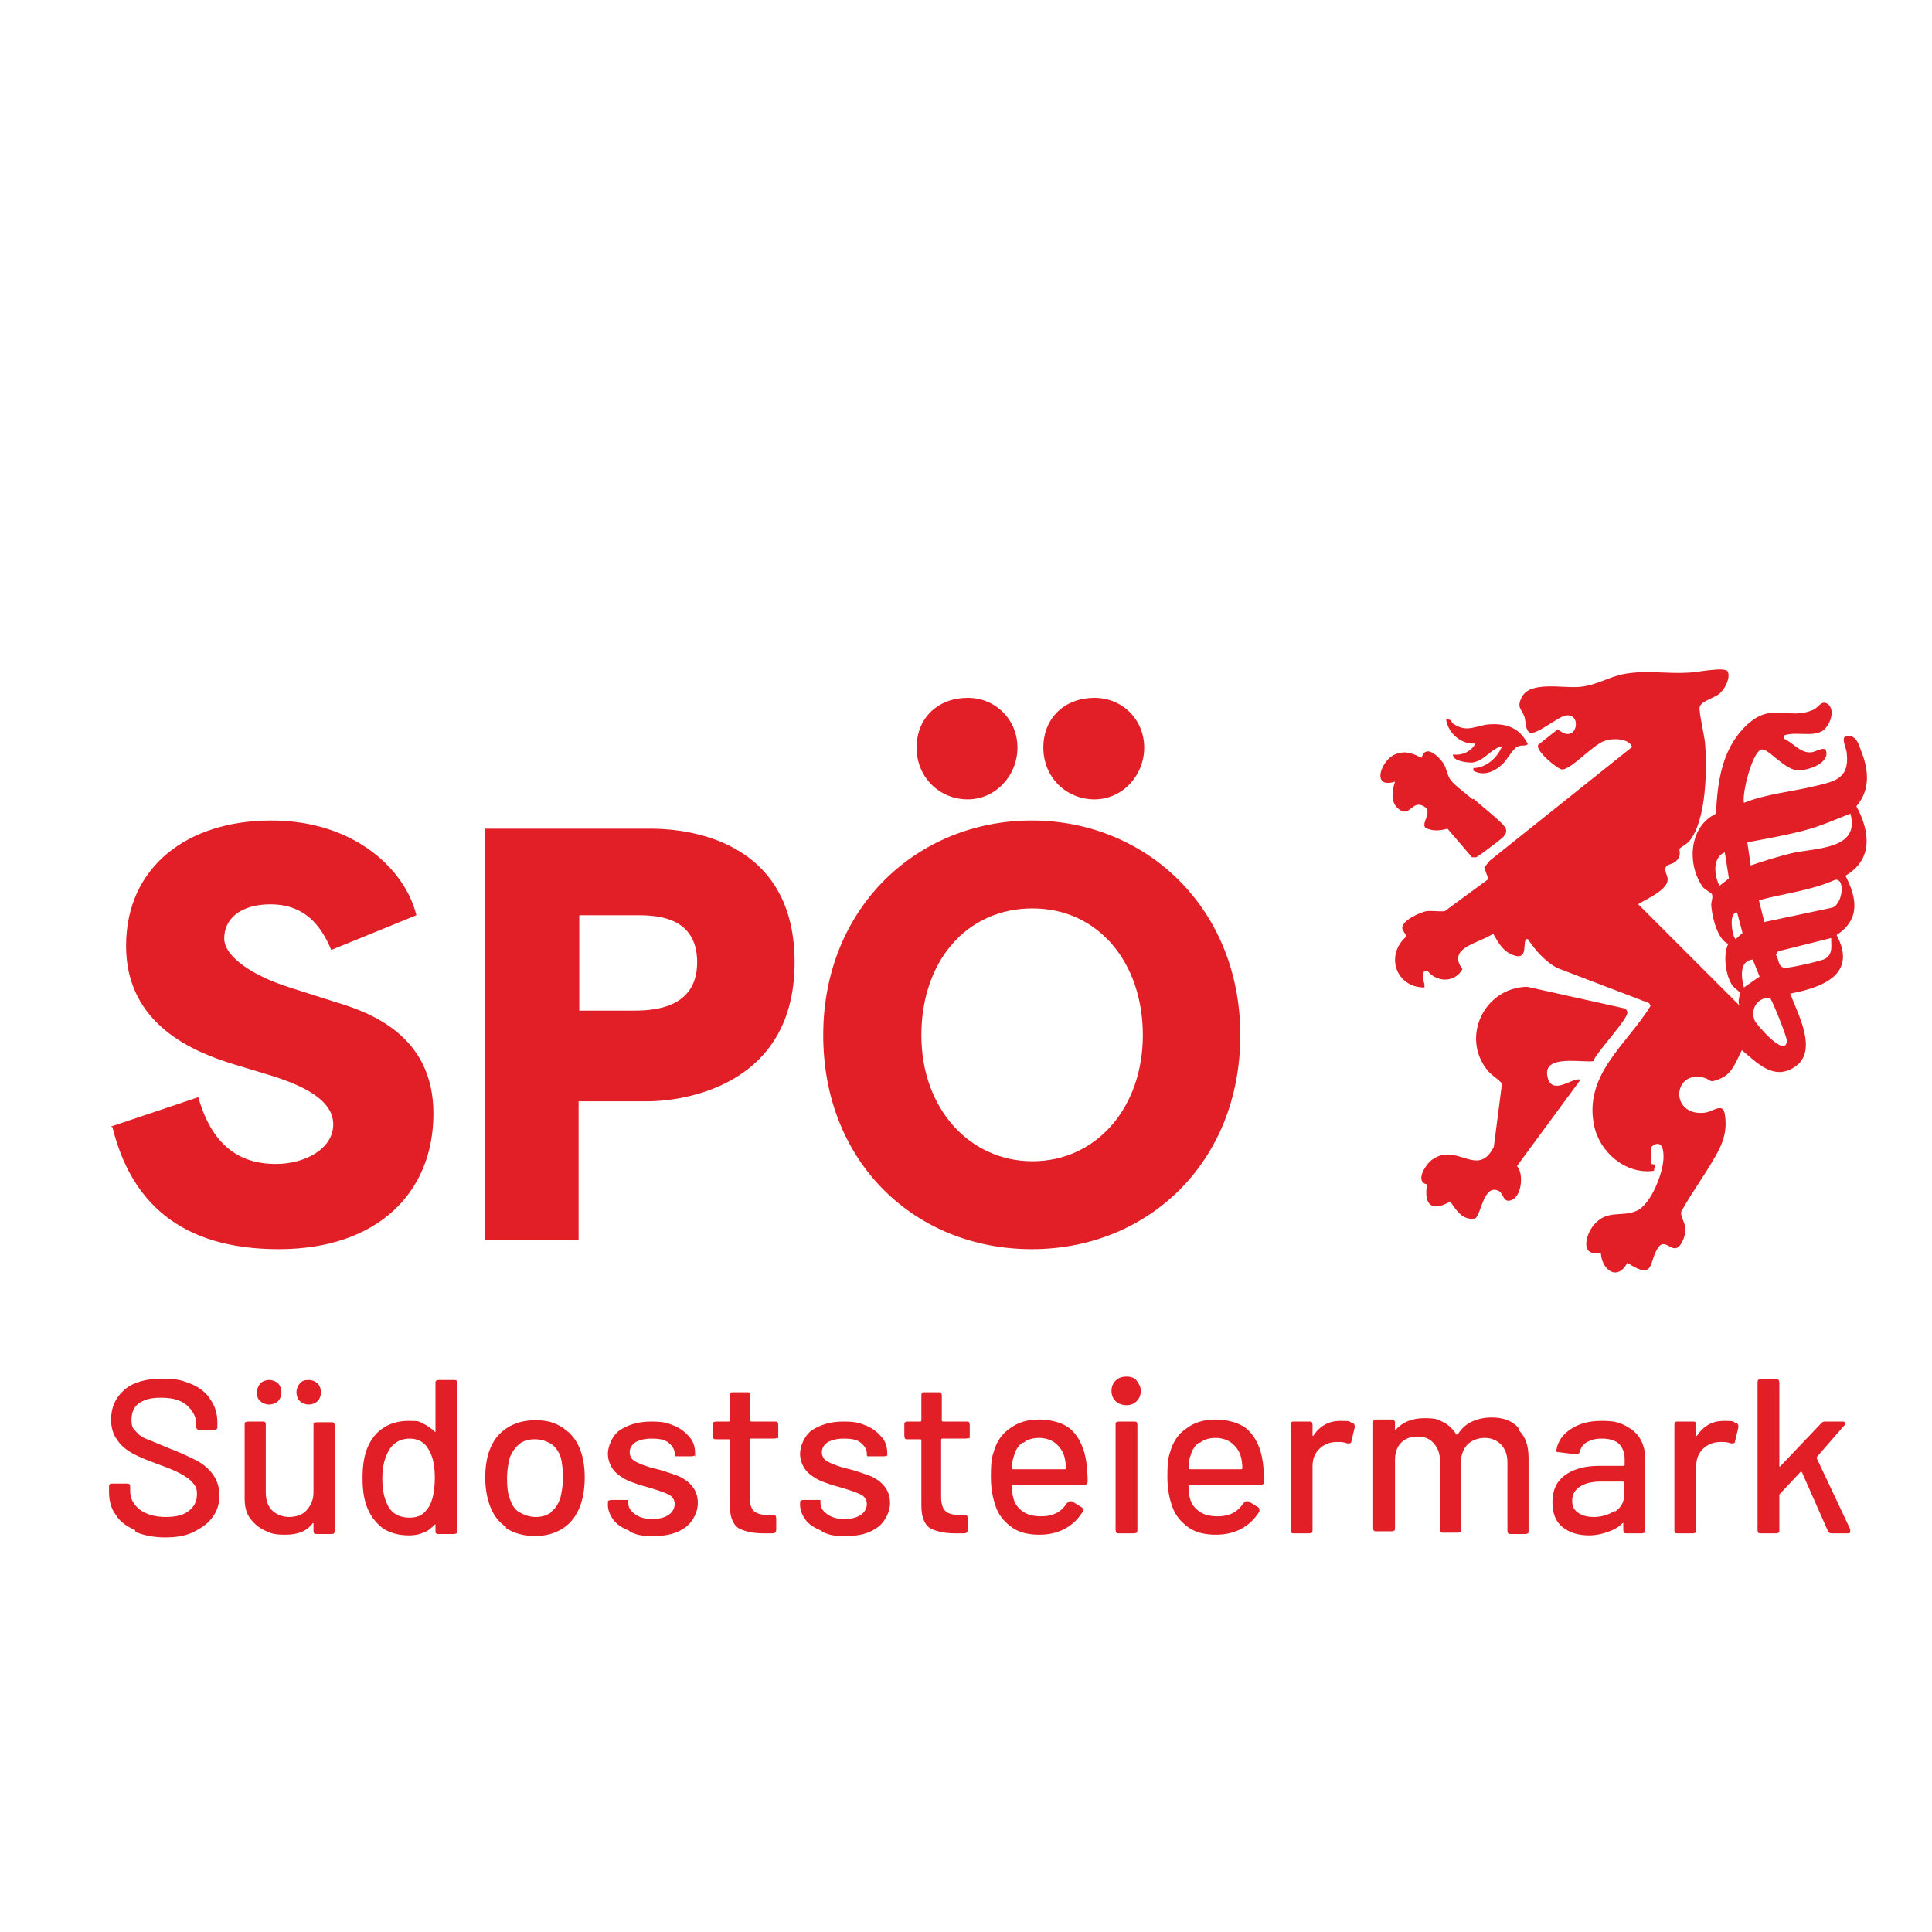 <svg xmlns="http://www.w3.org/2000/svg" xmlns:xlink="http://www.w3.org/1999/xlink" id="Layer_1" viewBox="0 0 283.5 283.5"><defs><style>      .st0 {        fill: #e21e26;      }    </style></defs><g class="st1"><g><path class="st0" d="M242.9,170.9c0,.2-.2.6-.2.9-4.1.6-8-2.7-8.8-6.7-1.5-7.5,4.9-11.9,8.3-17.5l-.2-.4-13.6-5.2c-1.7-1-3.1-2.5-4.2-4.2-1.1-.2.5,3.6-2.5,2.2-1.3-.6-1.9-1.8-2.6-3-1.9,1.4-6.9,2-4.5,5.2-1.1,2-3.7,2-5.1.3h-.5c-.6.9.2,1.7,0,2.4-4.2,0-5.8-4.8-2.6-7.5l-.6-1c-.4-1.2,2.5-2.5,3.5-2.7.9-.1,1.8.1,2.7,0l6.4-4.7-.6-1.7.8-1,20.9-16.7c-.5-1.3-2.9-1.3-4-.9-1.7.5-5,4.3-6.3,4.2-.6,0-3.9-2.7-3.5-3.6l2.9-2.3c2.8,2.5,3.7-2.5,1.1-2-1.1.2-4.3,2.9-5.2,2.5-.7-.3-.6-1.7-.8-2.3-.4-1.2-1.2-1.3-.4-2.9,1.2-2.4,6-1.3,8.4-1.5,2.5-.2,4.4-1.5,6.6-1.9,3.2-.6,6.3,0,9.5-.2,1,0,5.2-.9,5.7-.2.5.9-.4,2.6-1.1,3.2-.7.7-2.9,1.2-3,2.1-.1.8.7,4.1.8,5.3.3,3.7.2,11.3-2.3,14.3-.4.5-1.4,1-1.4,1.1-.2.3.3.9-.4,1.7-.5.6-1,.5-1.6.9-.4.7.3,1.5.2,2,0,1.7-4.2,3.3-4.3,3.6l14.9,14.9c-.4-.6,0-1.4,0-1.9,0-.2-.8-.7-1.1-1.1-1-1.5-1.4-4.5-.6-6.1-1.6-.6-2.4-4.1-2.5-5.7,0-.5.3-1.1.1-1.6,0-.1-.9-.6-1.3-1-2.4-3.3-2.1-8.9,1.9-10.8.2-4.4.8-9.1,4-12.5,4.1-4.3,6.5-1,10.4-2.8.7-.4,1.1-1.4,2-.8,1.2.9.3,3.2-.7,3.9-1.5,1-3.9.1-5.7.7v.5c1.3.6,2.4,2.1,3.9,2,.6,0,1.7-.8,2.2-.4.8,2-2.8,3.2-4.3,3-1.9-.2-4.3-3.4-5.2-3-1.3.5-2.8,6.4-2.5,7.8,3.3-1.3,6.8-1.6,10.2-2.4,2.9-.7,5.3-1,4.9-4.8,0-.8-1.2-2.8.3-2.6,1.1,0,1.5,1.3,1.8,2.2,1.1,2.7,1.4,5.7-.7,8.1,2,3.7,2.5,7.8-1.6,10.2,1.7,3.3,2.2,6.4-1.3,8.7,3.1,5.8-2.1,7.7-6.8,8.6,1.1,3,4.2,8.5.6,10.8-3.1,2-5.5-.7-7.7-2.5-.8,1.5-1.3,3.3-3,4.1-2,.9-1.4.2-2.7-.1-4.4-1-4.9,5.5,0,5.2,1.3,0,2.9-1.7,3.2.2.3,1.9,0,3.4-.8,5.1-1.6,3.1-3.9,6.1-5.6,9.2-.2,1.1,1.3,2,.2,4.3-1.3,2.7-2.4-.8-3.6,1-1.4,2-.4,4.9-4.5,2.2-1.5,2.8-3.8,1-3.9-1.5-3.2.7-2.2-2.8-.9-4.2,1.9-2.1,4-1,6.1-1.9,2.2-.9,4.1-5.9,4-8.1,0-1.3-.5-2.4-1.8-1.3,0,.8,0,1.7,0,2.5h0ZM271.5,119.4c-2.3.9-4.5,1.9-6.9,2.5-2.7.7-5.5,1.2-8.2,1.7l.5,3.4c2-.7,4-1.3,6-1.8,3.5-.8,10.2-.5,8.6-5.9h0ZM253,125.1c-1.8.9-1.4,3.4-.7,4.9l1.4-1.1-.6-3.8ZM258.9,135.3l9.9-2.1c1.5-.3,2.1-4.3.5-4.1-3.6,1.6-7.5,2-11.2,3l.8,3.2h0ZM254.9,133.9c-1.4,0-.6,3.9-.2,3.9l1-.9-.8-3h0ZM268.9,137.6l-8,2-.3.5c.5.8.3,2,1.5,1.9.8,0,5.2-1,5.7-1.3,1.2-.7.9-1.9.9-3.1h0ZM257.2,140.8c-2,.2-1.7,2.6-1.3,4.1l2.3-1.6-1-2.5h0ZM259.7,146.4c-1.9,0-2.9,1.7-2.2,3.4.3.6,4.6,5.6,4.7,2.9,0-.6-2.2-6.1-2.5-6.3h0Z"></path><path class="st0" d="M233.9,155.7c-1.7.3-7.7-1.1-6.8,2.4.6,2.5,3.3.4,4.3.3.2,0,.5-.1.4.2l-9.2,12.5c1,1.1.7,4.2-.6,4.9-1.5.8-1.3-1-2.2-1.3-2.2-.9-2.5,3.9-3.4,4.1-1.8.3-2.7-1.2-3.6-2.5-2.7,1.6-3.9.5-3.4-2.5-1.8-.4-.3-2.8.7-3.6,3.7-2.7,6.7,2.8,9.1-1.9l1.2-9.3c-.6-.7-1.4-1.1-2.1-1.9-4-4.9-.5-12.2,5.8-12.3l14.4,3.2c.2.2.3.4.3.6,0,1-4.4,5.7-4.9,6.9h0Z"></path><path class="st0" d="M216.2,117.2c1,.9,3.8,3.1,4.5,4,.5.6.4,1.1-.2,1.7-.3.3-3.6,2.8-3.9,2.9-.2,0-.4,0-.6,0l-3.6-4.2c-1.1.3-2.1.4-3.2-.1-.8-.7,1.2-2.4-.3-3.2-1.8-1-2,1.9-3.8.3-1.1-1-.8-2.7-.4-3.9-3.6,1.1-2-3.2,0-4,1.5-.6,2.5-.2,3.9.5.6-2.1,2.5-.2,3.2.8.5.8.6,1.9,1.1,2.5.5.7,2.4,2.1,3.2,2.8h0Z"></path><path class="st0" d="M212.8,105.6c.2.1.2.5.6.7,1.9,1.2,3.1.2,5,0,2.7-.2,4.6.5,5.8,2.9-.6.4-.8,0-1.6.4-.6.3-1.6,2.1-2.2,2.6-1.2,1.1-2.7,1.7-4.2.9v-.4c1.9,0,3.6-1.6,4.2-3.2-1.7.4-2.6,2.2-4.4,2.4-.8,0-2.8-.2-2.8-1.2,1.3.2,2.7-.4,3.3-1.6-2.1.2-4.1-1.6-4.3-3.6.2,0,.4,0,.6.2h0Z"></path></g><g><path class="st0" d="M16.3,165.3l12.8-4.3c2.3,8.2,7.2,9.8,11.4,9.8s8.4-2.2,8.4-5.8-4.4-5.7-9.2-7.2l-5.3-1.6c-5.9-1.8-15.9-5.8-15.9-17.4s9-18.4,21.3-18.4,19.7,7.3,21.3,13.9l-12.5,5.1c-1.7-4.2-4.4-6.7-8.9-6.7s-6.8,2.2-6.8,5,4.5,5.6,9.6,7.2l6.6,2.1c5,1.5,14.5,4.8,14.5,16.4s-8.2,19.9-22.7,19.9-21.7-7-24.4-17.9h0Z"></path><path class="st0" d="M71.2,121.6h24.1c2.6,0,21.3,0,21.3,19.6s-18.9,20.4-21.4,20.4h-10.3v20.3h-13.7v-60.3h0ZM92.6,148.3c2.7,0,9.7,0,9.7-7.1s-6.7-6.9-9.3-6.9h-8v14h7.7Z"></path><path class="st0" d="M120.8,151.9c0-18.7,13.8-31.5,30.6-31.5s30.6,12.9,30.6,31.5-13.5,31.4-30.6,31.4-30.6-12.7-30.6-31.4ZM142,102.4c4.1,0,7.3,3.2,7.3,7.3s-3.2,7.6-7.3,7.6-7.5-3.2-7.5-7.6,3.2-7.3,7.5-7.3h0ZM151.5,170.4c9.4,0,16.2-7.9,16.2-18.5s-6.5-18.6-16.2-18.6-16.3,7.8-16.3,18.6,7.1,18.5,16.3,18.5ZM160.6,102.4c4.1,0,7.3,3.2,7.3,7.3s-3.2,7.6-7.3,7.6-7.5-3.2-7.5-7.6,3.2-7.3,7.5-7.3h0Z"></path></g></g><g><path class="st0" d="M19.8,224.5c-1.2-.5-2.2-1.2-2.8-2.2-.7-.9-1-2.1-1-3.3v-.8c0-.2,0-.3.1-.4s.2-.1.4-.1h2.1c.2,0,.3,0,.4.1s.1.2.1.4v.6c0,1.1.5,2,1.4,2.7s2.2,1.1,3.8,1.1,2.7-.3,3.4-.9c.8-.6,1.2-1.4,1.2-2.4s-.2-1.2-.6-1.7c-.4-.5-1-.9-1.7-1.3s-1.9-.9-3.3-1.4c-1.6-.6-2.9-1.1-3.8-1.6-.9-.5-1.7-1.1-2.3-2-.6-.8-.9-1.8-.9-3,0-1.8.7-3.3,2-4.4s3.2-1.6,5.5-1.6,3,.3,4.3.8c1.2.5,2.2,1.3,2.8,2.3.7,1,1,2.1,1,3.4v.5c0,.2,0,.3-.1.4s-.2.1-.4.1h-2.1c-.2,0-.3,0-.4-.1,0,0-.1-.2-.1-.3v-.4c0-1.1-.5-2-1.4-2.8s-2.2-1.1-3.8-1.1-2.4.3-3.2.8c-.7.5-1.1,1.3-1.1,2.4s.2,1.3.6,1.7c.4.5.9.9,1.7,1.2s1.9.8,3.4,1.4c1.6.6,2.8,1.2,3.8,1.7,1,.5,1.8,1.2,2.4,2,.6.8,1,1.9,1,3.1s-.3,2.3-1,3.2c-.6.9-1.6,1.6-2.8,2.2s-2.6.8-4.2.8-3.1-.3-4.3-.8Z"></path><path class="st0" d="M46.1,208.8c0,0,.2-.1.4-.1h2.1c.2,0,.3,0,.4.1s.1.2.1.4v15.4c0,.2,0,.3-.1.4s-.2.1-.4.1h-2.1c-.2,0-.3,0-.4-.1,0,0-.1-.2-.1-.4v-1c0,0,0-.1,0-.1,0,0,0,0-.1,0-.9,1.2-2.2,1.7-4,1.7s-2.1-.2-3-.6-1.6-1-2.2-1.8-.8-1.8-.8-2.9v-10.8c0-.2,0-.3.1-.4,0,0,.2-.1.4-.1h2.1c.2,0,.3,0,.4.1s.1.2.1.4v9.9c0,1.1.3,2,.9,2.6s1.5,1,2.5,1,2-.3,2.6-1,1-1.5,1-2.6v-9.9c0-.2,0-.3.1-.4ZM38.2,205.6c-.4-.3-.5-.8-.5-1.3s.2-.9.5-1.3c.3-.3.8-.5,1.3-.5s1,.2,1.3.5.5.8.5,1.3-.2,1-.5,1.3-.8.5-1.3.5-1-.2-1.3-.5ZM44,205.6c-.3-.3-.5-.8-.5-1.3s.2-.9.5-1.3.8-.5,1.3-.5,1,.2,1.3.5c.3.3.5.8.5,1.3s-.2,1-.5,1.3c-.3.3-.8.5-1.3.5s-1-.2-1.3-.5Z"></path><path class="st0" d="M64,202.6c0,0,.2-.1.4-.1h2.2c.2,0,.3,0,.4.1,0,0,.1.2.1.4v21.6c0,.2,0,.3-.1.4,0,0-.2.1-.4.1h-2.2c-.2,0-.3,0-.4-.1s-.1-.2-.1-.4v-.8c0,0,0-.1,0-.1s0,0-.1,0c-.5.5-1,1-1.7,1.2-.6.3-1.4.4-2.1.4-1.6,0-2.9-.4-3.9-1.1-1-.8-1.8-1.8-2.3-3.2-.4-1.1-.6-2.4-.6-4.1s.2-2.9.5-3.9c.5-1.4,1.2-2.5,2.3-3.3,1.1-.8,2.4-1.2,4-1.2s1.5.1,2.1.4c.6.3,1.2.7,1.7,1.2,0,0,0,0,.1,0,0,0,0,0,0-.1v-7c0-.2,0-.3.1-.4ZM63.8,216.8c0-1.8-.3-3.1-.9-4.1-.6-1.1-1.6-1.6-2.8-1.6s-2.2.5-2.9,1.5c-.7,1.1-1.1,2.5-1.1,4.3s.3,3,.8,4c.6,1.2,1.7,1.8,3.2,1.8s2.2-.6,2.9-1.7c.5-.9.8-2.3.8-4.1Z"></path><path class="st0" d="M74.3,224.1c-1.2-.8-2-1.9-2.5-3.4-.4-1.2-.6-2.5-.6-3.9s.2-2.8.6-3.9c.5-1.4,1.3-2.5,2.5-3.3,1.2-.8,2.6-1.2,4.3-1.2s3,.4,4.1,1.2c1.2.8,2,1.9,2.5,3.3.4,1.1.6,2.4.6,3.9s-.2,2.8-.6,4c-.5,1.4-1.3,2.6-2.5,3.4-1.2.8-2.6,1.2-4.2,1.2s-3.1-.4-4.3-1.2ZM80.8,221.9c.7-.5,1.1-1.2,1.4-2,.2-.8.4-1.8.4-3s-.1-2.2-.3-3c-.3-.9-.8-1.6-1.4-2s-1.5-.7-2.4-.7-1.7.2-2.3.7-1.1,1.2-1.4,2c-.2.8-.4,1.8-.4,3s.1,2.3.4,3c.3.9.7,1.6,1.4,2s1.5.7,2.4.7,1.6-.2,2.3-.7Z"></path><path class="st0" d="M92.3,224.6c-1-.4-1.8-.9-2.3-1.6s-.8-1.4-.8-2.2v-.2c0-.2,0-.3.1-.4,0,0,.2-.1.4-.1h2c.2,0,.3,0,.4,0s.1,0,.1.2v.3c0,.6.3,1.1,1,1.6.7.5,1.5.7,2.5.7s1.8-.2,2.4-.6c.6-.4.9-1,.9-1.6s-.3-1.1-.9-1.4c-.6-.3-1.5-.6-2.8-1-1.2-.3-2.3-.7-3.1-1-.8-.4-1.6-.9-2.1-1.5s-.9-1.5-.9-2.5.6-2.6,1.7-3.4c1.2-.8,2.7-1.3,4.6-1.3s2.4.2,3.4.6c1,.4,1.7,1,2.3,1.7s.8,1.5.8,2.4,0,.2-.1.3c0,0-.2.1-.4.1h-2c-.2,0-.3,0-.4,0,0,0-.1,0-.1-.2v-.2c0-.6-.3-1.1-.9-1.6s-1.5-.6-2.5-.6-1.7.2-2.3.5c-.6.4-.9.9-.9,1.5s.3,1.1.9,1.4,1.5.7,2.8,1c1.3.3,2.3.7,3.2,1,.8.3,1.6.8,2.2,1.5.6.7.9,1.5.9,2.6s-.6,2.6-1.8,3.5-2.7,1.3-4.7,1.3-2.4-.2-3.4-.6Z"></path><path class="st0" d="M114,211c0,0-.2.1-.4.1h-3.4c-.1,0-.2,0-.2.2v8.4c0,.9.2,1.6.6,2s1.1.6,2,.6h.8c.2,0,.3,0,.4.1,0,0,.1.2.1.4v1.7c0,.3-.2.5-.5.5h-1.3c-1.7,0-2.9-.3-3.8-.8-.8-.6-1.2-1.7-1.2-3.3v-9.5c0-.1,0-.2-.2-.2h-1.8c-.2,0-.3,0-.4-.1,0,0-.1-.2-.1-.4v-1.6c0-.2,0-.3.1-.4,0,0,.2-.1.4-.1h1.8c.1,0,.2,0,.2-.2v-3.6c0-.2,0-.3.1-.4s.2-.1.4-.1h2c.2,0,.3,0,.4.1,0,0,.1.2.1.4v3.6c0,.1,0,.2.2.2h3.4c.2,0,.3,0,.4.1,0,0,.1.2.1.4v1.6c0,.2,0,.3-.1.4Z"></path><path class="st0" d="M120.5,224.6c-1-.4-1.8-.9-2.3-1.6s-.8-1.4-.8-2.2v-.2c0-.2,0-.3.1-.4,0,0,.2-.1.4-.1h2c.2,0,.3,0,.4,0s.1,0,.1.2v.3c0,.6.3,1.1,1,1.6.7.5,1.5.7,2.5.7s1.8-.2,2.4-.6c.6-.4.9-1,.9-1.6s-.3-1.1-.9-1.4c-.6-.3-1.5-.6-2.8-1-1.2-.3-2.3-.7-3.1-1-.8-.4-1.6-.9-2.1-1.5s-.9-1.5-.9-2.5.6-2.6,1.7-3.4c1.2-.8,2.7-1.3,4.6-1.3s2.4.2,3.4.6c1,.4,1.7,1,2.3,1.7s.8,1.5.8,2.4,0,.2-.1.3c0,0-.2.1-.4.1h-2c-.2,0-.3,0-.4,0,0,0-.1,0-.1-.2v-.2c0-.6-.3-1.1-.9-1.6s-1.5-.6-2.5-.6-1.7.2-2.3.5c-.6.4-.9.9-.9,1.5s.3,1.1.9,1.4,1.5.7,2.8,1c1.3.3,2.3.7,3.2,1,.8.3,1.6.8,2.2,1.5.6.7.9,1.5.9,2.6s-.6,2.6-1.8,3.5-2.7,1.3-4.7,1.3-2.4-.2-3.4-.6Z"></path><path class="st0" d="M142.1,211c0,0-.2.1-.4.1h-3.4c-.1,0-.2,0-.2.2v8.4c0,.9.2,1.6.6,2s1.1.6,2,.6h.8c.2,0,.3,0,.4.1,0,0,.1.2.1.4v1.7c0,.3-.2.5-.5.5h-1.3c-1.7,0-2.9-.3-3.8-.8-.8-.6-1.2-1.7-1.2-3.3v-9.5c0-.1,0-.2-.2-.2h-1.8c-.2,0-.3,0-.4-.1,0,0-.1-.2-.1-.4v-1.6c0-.2,0-.3.1-.4,0,0,.2-.1.4-.1h1.8c.1,0,.2,0,.2-.2v-3.6c0-.2,0-.3.1-.4s.2-.1.4-.1h2c.2,0,.3,0,.4.1,0,0,.1.2.1.4v3.6c0,.1,0,.2.2.2h3.4c.2,0,.3,0,.4.1,0,0,.1.2.1.4v1.6c0,.2,0,.3-.1.4Z"></path><path class="st0" d="M156.6,220.6c.1-.2.2-.3.4-.3s.2,0,.3,0l1.3.8c.2.1.3.2.3.4v.3c-.7,1.1-1.5,1.9-2.6,2.5-1.1.6-2.3.9-3.8.9s-2.9-.3-3.9-1-1.9-1.6-2.4-2.9c-.5-1.3-.8-2.8-.8-4.6s.1-2.8.4-3.6c.4-1.5,1.2-2.7,2.4-3.5,1.2-.9,2.6-1.3,4.3-1.3s3.7.5,4.8,1.6c1.1,1.1,1.8,2.6,2.1,4.6.1.8.2,1.8.2,2.9,0,.3-.2.5-.5.5h-10.4c-.1,0-.2,0-.2.2,0,.8.1,1.4.2,1.7.2.9.7,1.5,1.4,2,.7.5,1.6.7,2.7.7,1.8,0,3-.7,3.8-2ZM150,211.7c-.6.5-1,1.1-1.2,1.9-.2.5-.3,1.1-.3,1.8,0,.1,0,.2.2.2h7.5c.1,0,.2,0,.2-.2,0-.7-.1-1.2-.2-1.6-.2-.8-.7-1.5-1.3-2s-1.5-.8-2.4-.8-1.7.2-2.3.7Z"></path><path class="st0" d="M163.7,205.6c-.4-.4-.6-.9-.6-1.5s.2-1.1.6-1.5c.4-.4.9-.6,1.6-.6s1.2.2,1.5.6.6.9.6,1.5-.2,1.1-.6,1.5-.9.6-1.5.6-1.2-.2-1.6-.6ZM163.8,224.9c0,0-.1-.2-.1-.4v-15.4c0-.2,0-.3.1-.4,0,0,.2-.1.4-.1h2.2c.2,0,.3,0,.4.1,0,0,.1.2.1.4v15.4c0,.2,0,.3-.1.4,0,0-.2.1-.4.1h-2.2c-.2,0-.3,0-.4-.1Z"></path><path class="st0" d="M182.5,220.6c.1-.2.2-.3.4-.3s.2,0,.3,0l1.3.8c.2.1.3.2.3.4v.3c-.7,1.1-1.5,1.9-2.6,2.5-1.1.6-2.3.9-3.8.9s-2.9-.3-3.9-1-1.9-1.6-2.4-2.9c-.5-1.3-.8-2.8-.8-4.6s.1-2.8.4-3.6c.4-1.5,1.2-2.7,2.4-3.5,1.2-.9,2.6-1.3,4.3-1.3s3.7.5,4.8,1.6c1.1,1.1,1.8,2.6,2.1,4.6.1.8.2,1.8.2,2.9,0,.3-.2.5-.5.5h-10.4c-.1,0-.2,0-.2.2,0,.8.1,1.4.2,1.7.2.9.7,1.5,1.4,2,.7.5,1.6.7,2.7.7,1.8,0,3-.7,3.8-2ZM175.9,211.7c-.6.5-1,1.1-1.2,1.9-.2.5-.3,1.1-.3,1.8,0,.1,0,.2.2.2h7.5c.1,0,.2,0,.2-.2,0-.7-.1-1.2-.2-1.6-.2-.8-.7-1.5-1.3-2s-1.5-.8-2.4-.8-1.7.2-2.3.7Z"></path><path class="st0" d="M198.5,208.8c.2.1.3.3.3.6l-.5,2.1c0,.2-.1.3-.3.3s-.2,0-.3,0c-.3-.1-.7-.2-1.1-.2s-.4,0-.5,0c-1,0-1.9.4-2.5,1-.7.7-1,1.5-1,2.6v9.3c0,.2,0,.3-.1.4,0,0-.2.1-.4.1h-2.2c-.2,0-.3,0-.4-.1s-.1-.2-.1-.4v-15.4c0-.2,0-.3.1-.4s.2-.1.4-.1h2.2c.2,0,.3,0,.4.1,0,0,.1.2.1.4v1.5c0,0,0,.1,0,.1,0,0,0,0,.1,0,1-1.5,2.3-2.2,4-2.2s1.2.1,1.8.4Z"></path><path class="st0" d="M222.9,209.9c1,1,1.4,2.3,1.4,4.1v10.6c0,.2,0,.3-.1.4,0,0-.2.1-.4.1h-2.1c-.2,0-.3,0-.4-.1,0,0-.1-.2-.1-.4v-10c0-1.1-.3-1.9-.9-2.6-.6-.6-1.4-1-2.4-1s-1.8.3-2.5.9c-.6.6-1,1.5-1,2.5v10c0,.2,0,.3-.1.4,0,0-.2.1-.4.1h-2.1c-.2,0-.3,0-.4-.1s-.1-.2-.1-.4v-10c0-1.1-.3-1.9-.9-2.6s-1.4-1-2.4-1-1.8.3-2.4.9c-.6.6-.9,1.5-.9,2.5v10c0,.2,0,.3-.1.4,0,0-.2.1-.4.1h-2.2c-.2,0-.3,0-.4-.1s-.1-.2-.1-.4v-15.4c0-.2,0-.3.1-.4s.2-.1.4-.1h2.2c.2,0,.3,0,.4.1,0,0,.1.2.1.4v.9c0,0,0,.1,0,.1s0,0,.1,0c1-1.1,2.4-1.7,4.2-1.7s2,.2,2.8.6c.8.4,1.4,1,1.9,1.8,0,0,.1,0,.2,0,.5-.8,1.2-1.5,2.1-1.9.9-.4,1.8-.6,2.9-.6,1.7,0,3,.5,3.9,1.5Z"></path><path class="st0" d="M238.3,209.1c1,.5,1.8,1.1,2.3,1.9.5.8.8,1.8.8,2.8v10.7c0,.2,0,.3-.1.4,0,0-.2.1-.4.1h-2.2c-.2,0-.3,0-.4-.1,0,0-.1-.2-.1-.4v-.9c0,0,0-.1,0-.1,0,0,0,0-.1,0-.6.6-1.3,1-2.2,1.3-.8.3-1.8.5-2.7.5-1.6,0-2.9-.4-3.9-1.2-1-.8-1.5-2-1.5-3.7s.6-3,1.8-3.9,2.9-1.4,5-1.4h3.6c.1,0,.2,0,.2-.2v-.8c0-.9-.3-1.7-.8-2.2s-1.4-.8-2.5-.8-1.6.2-2.2.5-.9.8-1.1,1.4c0,.3-.3.4-.6.4l-2.4-.3c-.2,0-.3,0-.4-.1,0,0-.1-.2,0-.3.2-1.2.9-2.2,2.1-3,1.2-.8,2.7-1.2,4.5-1.2s2.5.2,3.5.7ZM237,221.8c.9-.6,1.3-1.4,1.3-2.3v-1.9c0-.1,0-.2-.2-.2h-3.1c-1.3,0-2.3.2-3.1.7-.8.5-1.2,1.2-1.2,2.1s.3,1.4.9,1.8c.6.4,1.3.6,2.3.6s2.2-.3,3-.9Z"></path><path class="st0" d="M254.8,208.8c.2.1.3.3.3.6l-.5,2.1c0,.2-.1.3-.3.3s-.2,0-.3,0c-.3-.1-.7-.2-1.1-.2s-.4,0-.5,0c-1,0-1.9.4-2.5,1-.7.7-1,1.5-1,2.6v9.3c0,.2,0,.3-.1.4,0,0-.2.1-.4.1h-2.2c-.2,0-.3,0-.4-.1s-.1-.2-.1-.4v-15.4c0-.2,0-.3.1-.4s.2-.1.4-.1h2.2c.2,0,.3,0,.4.1,0,0,.1.2.1.4v1.5c0,0,0,.1,0,.1,0,0,0,0,.1,0,1-1.5,2.3-2.2,4-2.2s1.2.1,1.8.4Z"></path><path class="st0" d="M258,224.9c0,0-.1-.2-.1-.4v-21.6c0-.2,0-.3.1-.4s.2-.1.4-.1h2.2c.2,0,.3,0,.4.1,0,0,.1.2.1.4v12.2c0,0,0,.1,0,.1s0,0,.1,0l6-6.3c.2-.2.3-.3.6-.3h2.5c.3,0,.4,0,.4.3s0,.2-.1.3l-4,4.6c0,0,0,.1,0,.2l4.9,10.4v.3c0,.2,0,.3-.4.3h-2.3c-.3,0-.5-.1-.6-.4l-3.8-8.6s0,0-.1,0,0,0-.1,0l-3.1,3.3c0,0,0,.2,0,.2v5c0,.2,0,.3-.1.4,0,0-.2.1-.4.1h-2.2c-.2,0-.3,0-.4-.1Z"></path></g></svg>
